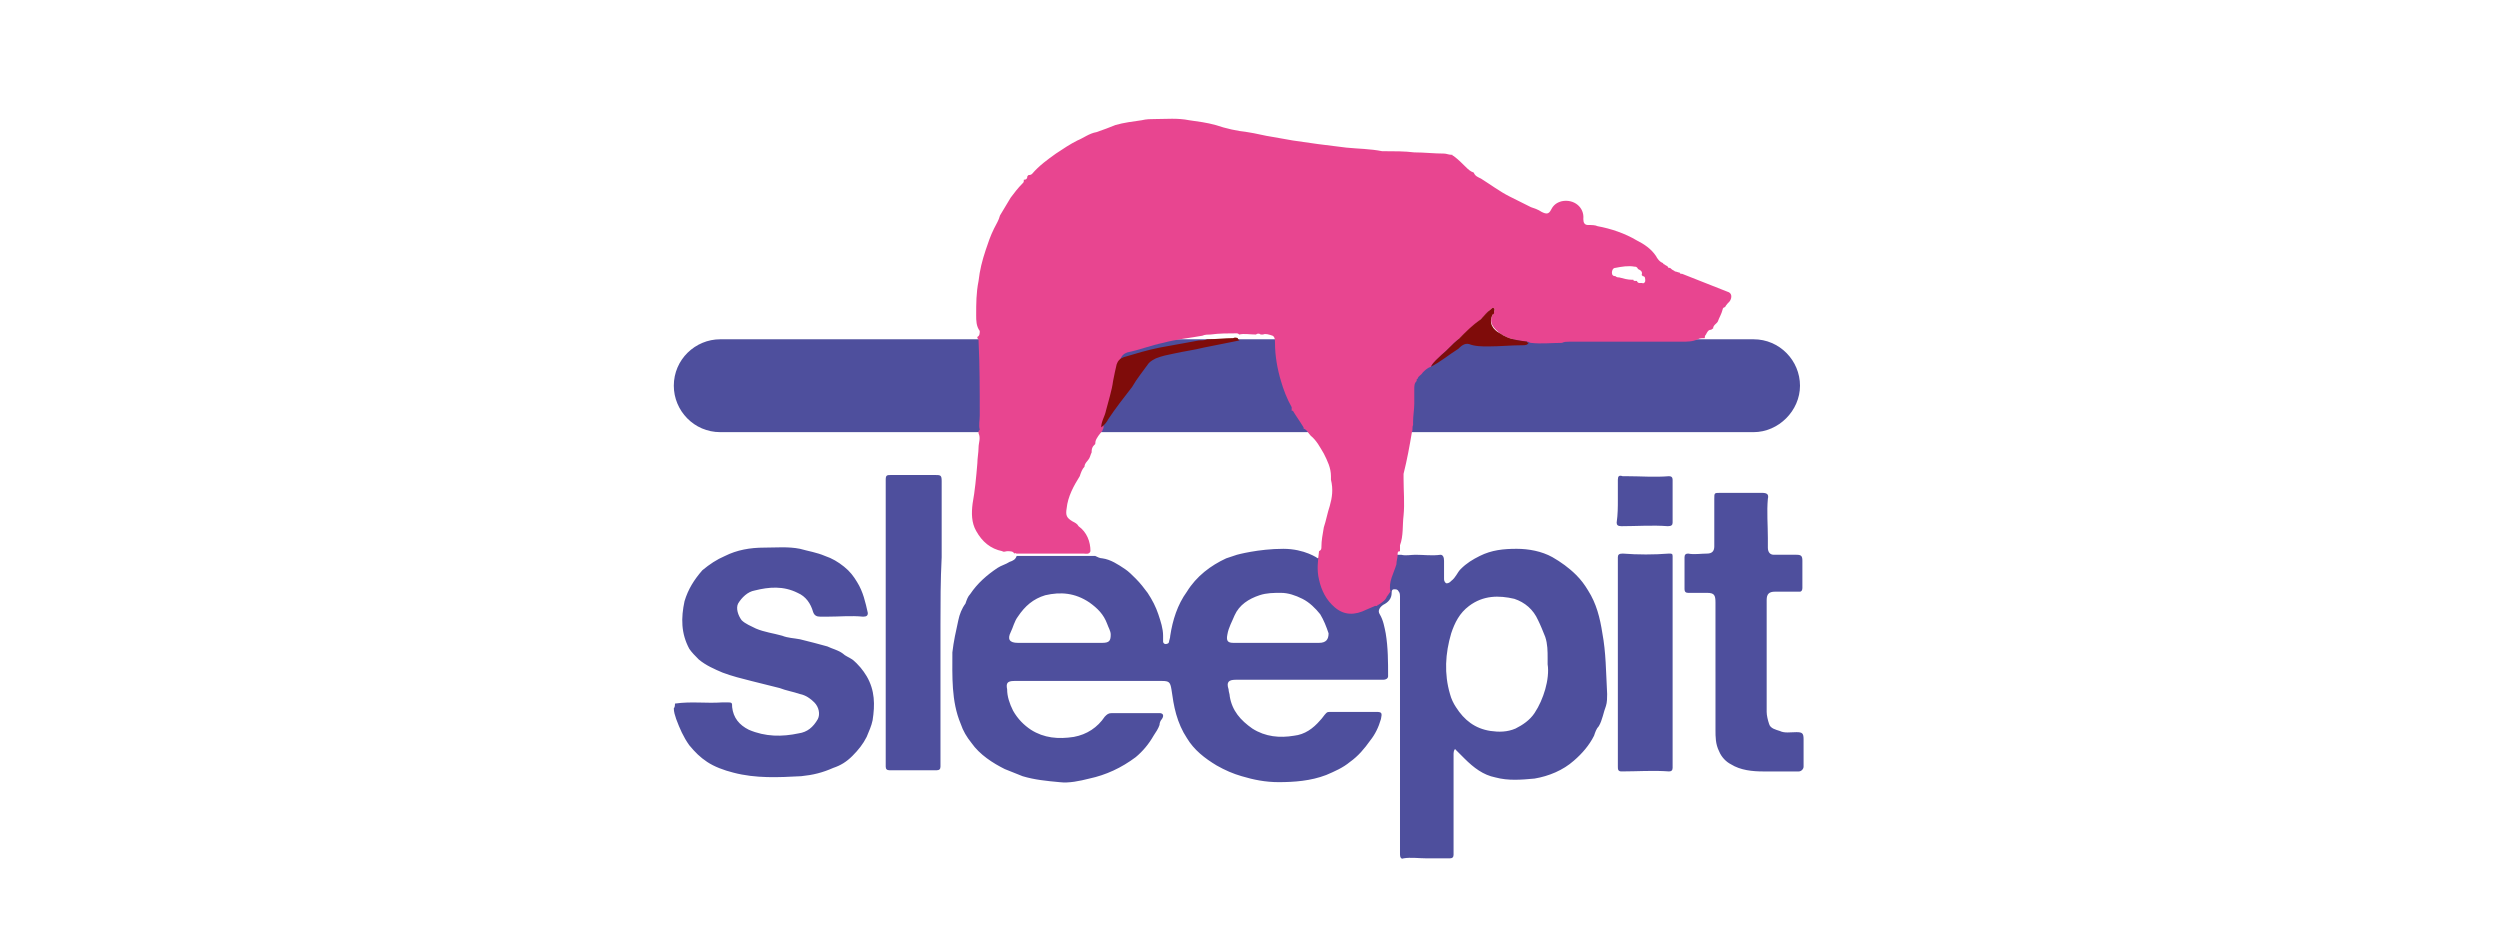 <svg xmlns="http://www.w3.org/2000/svg" width="210" height="80">
  <style>
    .st0{fill:#4e4f9d}.st2{fill:#7f0c0a}
  </style>
  <g id="Layer_1">
    <path class="st0" d="M147.3 36.3H60.5c-2.2 0-3.9-1.8-3.9-3.9 0-2.2 1.8-3.9 3.9-3.9h86.8c2.2 0 3.9 1.8 3.9 3.9 0 2.1-1.8 3.9-3.9 3.9zM56.7 59.1c1.4-.2 2.6 0 4-.1h.3c.5 0 .5 0 .5.4.1.9.6 1.5 1.4 1.9 1.4.6 2.8.6 4.2.3.7-.1 1.2-.5 1.6-1.2.2-.4.1-1-.3-1.4-.3-.3-.7-.6-1.2-.7-.6-.2-1.2-.3-1.7-.5l-2.4-.6c-.8-.2-1.6-.4-2.4-.7-.7-.3-1.4-.6-2-1.1-.3-.3-.6-.6-.8-.9-.7-1.3-.7-2.6-.4-4 .3-1 .8-1.8 1.5-2.6.6-.5 1.2-.9 1.9-1.2 1-.5 2.1-.7 3.3-.7 1 0 2-.1 3 .1.7.2 1.4.3 2.1.6.6.2 1.1.5 1.6.9s.8.8 1.1 1.3c.5.8.7 1.7.9 2.6 0 .2-.1.3-.4.3-1-.1-2 0-3 0h-.6c-.3 0-.5-.1-.6-.4-.2-.7-.6-1.3-1.3-1.6-1.2-.6-2.4-.5-3.6-.2-.6.1-1.1.6-1.4 1.1-.2.4 0 1 .3 1.4.3.3.8.5 1.2.7.7.3 1.5.4 2.2.6.5.2 1 .2 1.5.3.8.2 1.6.4 2.3.6.4.2.9.3 1.3.6.2.2.5.3.8.5.5.4.9.9 1.2 1.4.7 1.2.7 2.4.5 3.7-.1.5-.3.9-.5 1.4-.3.6-.7 1.1-1.2 1.6s-1 .8-1.6 1c-.9.4-1.7.6-2.7.7-1.9.1-3.8.2-5.7-.3-.8-.2-1.6-.5-2.2-.9-.6-.4-1-.8-1.5-1.4-.5-.7-.8-1.4-1.1-2.2-.1-.3-.2-.6-.2-.9.1-.1.1-.3.1-.4zM134.6 53.2c-.2-1.3-.5-2.5-1.2-3.6-.3-.5-.6-.9-1-1.3-.6-.6-1.3-1.1-2-1.5-.9-.5-2-.7-3-.7-1.1 0-2.1.1-3.1.6-.6.3-1.1.6-1.6 1.1-.3.3-.4.7-.8 1-.1.1-.2.2-.4.2-.2-.1-.2-.3-.2-.4v-1.5c0-.3-.1-.5-.3-.5-.7.1-1.4 0-2.1 0-.4 0-.8.1-1.2 0l-6.1.1c.1 0-.9.1-.9.2 0 0-1.1-.8-2.9-.8-2.1 0-3.9.5-3.9.5l-.9.3c-1.3.6-2.5 1.5-3.3 2.8-.8 1.1-1.2 2.4-1.4 3.7 0 .2-.1.4-.1.5 0 .1-.1.2-.3.2-.1 0-.2-.1-.2-.2v-.5c0-.6-.2-1.2-.4-1.8-.2-.6-.5-1.2-.9-1.8-.3-.4-.6-.8-1-1.2-.3-.3-.6-.6-.9-.8-.6-.4-1.2-.8-1.9-.9-.2 0-.4-.1-.6-.2h-6.6c-.1.3-.3.4-.6.5-.3.2-.7.3-1 .5-.9.6-1.7 1.3-2.3 2.2-.2.2-.3.5-.4.8-.3.4-.5.9-.6 1.4-.2.9-.4 1.8-.5 2.7 0 2-.1 4.1.7 6 .2.6.5 1.1.9 1.6.7 1 1.8 1.7 2.8 2.2l1.5.6c1 .3 2 .4 3.1.5.8.1 1.7-.1 2.5-.3 1.4-.3 2.7-.9 3.9-1.8.6-.5 1.1-1.1 1.5-1.8.2-.3.4-.6.5-.9 0-.2.1-.4.2-.5.2-.3.1-.5-.2-.5h-4c-.3 0-.4.1-.6.3-.6.9-1.5 1.5-2.6 1.7-1.3.2-2.5.1-3.6-.6-.6-.4-1.1-.9-1.5-1.6-.3-.6-.5-1.2-.5-1.8-.1-.5 0-.7.6-.7H97.6c.6 0 .7.1.8.7.1.7.2 1.4.4 2.1.2.7.5 1.4.9 2 .6 1 1.5 1.7 2.5 2.3.7.4 1.4.7 2.1.9 1 .3 2 .5 3.1.5 1.3 0 2.7-.1 4-.6.7-.3 1.4-.6 2-1.1.7-.5 1.2-1.1 1.7-1.8.4-.5.7-1.1.9-1.8.1-.5.1-.6-.4-.6h-3.9c-.1 0-.2 0-.3.1-.2.2-.3.4-.5.6-.6.7-1.3 1.2-2.2 1.3-1.2.2-2.4.1-3.5-.6-1-.7-1.7-1.5-1.9-2.7 0-.2-.1-.4-.1-.6-.2-.6 0-.8.6-.8H116.2c.2 0 .4-.1.4-.3 0-1.2 0-2.4-.2-3.6-.1-.5-.2-1.1-.5-1.6-.2-.3 0-.6.3-.8.4-.2.7-.5.7-1 0-.1 0-.3.2-.3s.3 0 .4.2c.1.1.1.3.1.4V71.8c0 .2.1.4.3.3.6-.1 1.3 0 1.9 0h2c.2 0 .3-.1.3-.3V67v-3.7c0-.2.1-.5.2-.3l.7.7c.8.8 1.6 1.4 2.6 1.6 1.1.3 2.2.2 3.3.1 1.2-.2 2.4-.7 3.3-1.5.7-.6 1.3-1.3 1.7-2.1.1-.3.2-.6.4-.8.3-.5.4-1.2.6-1.7.1-.3.1-.7.1-1-.1-1.9-.1-3.5-.4-5.1zm-42 .8h-7.1c-.7 0-.9-.3-.6-.9.2-.4.3-.9.6-1.3.6-.9 1.3-1.5 2.3-1.8 1.3-.3 2.5-.2 3.7.6.7.5 1.2 1 1.5 1.8.1.3.3.6.3.9 0 .5-.1.7-.7.7zm18.2 0h-7.2c-.5 0-.6-.2-.5-.7.1-.6.4-1.1.6-1.6.4-.9 1.2-1.4 2.1-1.7.6-.2 1.2-.2 1.8-.2.6 0 1.2.2 1.8.5.6.3 1.1.8 1.5 1.3.3.5.5 1 .7 1.6 0 .5-.2.8-.8.8zm19 3.9c-.2.7-.5 1.4-.9 2-.4.6-1 1-1.6 1.3-.7.3-1.4.3-2.1.2-1.3-.2-2.2-.9-2.9-2-.2-.3-.4-.7-.5-1.1-.5-1.7-.4-3.4.1-5.1.3-.9.7-1.7 1.5-2.3 1.2-.9 2.5-.9 3.8-.6.9.3 1.6.9 2 1.8.2.4.4.9.6 1.4.2.6.2 1.2.2 1.8v.5c.1.6 0 1.4-.2 2.1zM144.1 56.4v-5.8c0-.6-.1-.8-.7-.8h-1.6c-.2 0-.3-.1-.3-.3v-2.7c0-.2.1-.3.3-.3.5.1 1.1 0 1.6 0 .4 0 .6-.2.6-.6v-4c0-.5 0-.5.5-.5h3.5c.4 0 .6.1.5.5-.1 1.1 0 2.2 0 3.3v.8c0 .4.2.6.5.6h1.9c.4 0 .5.1.5.5v2.3c0 .2-.1.3-.2.3h-2.1c-.5 0-.7.2-.7.7v9.4c0 .3.1.7.2 1 .1.4.6.5.9.6.4.2.9.1 1.4.1.5 0 .6.1.6.6v2.3c0 .2-.2.4-.4.4h-3c-.9 0-1.9-.1-2.7-.6-.4-.2-.8-.6-1-1.1-.3-.6-.3-1.2-.3-1.8v-4.9zM79 52.4v12c0 .2-.1.3-.3.3h-4c-.2 0-.3-.1-.3-.3v-4.2-2.7-17.2c0-.4.1-.4.5-.4h3.6c.5 0 .6 0 .6.5v6.4c-.1 2-.1 3.8-.1 5.6zM135.9 55.7v-8.3-.6c0-.2.1-.3.4-.3 1.3.1 2.6.1 3.9 0 .2 0 .3 0 .3.2v17.8c0 .2-.1.3-.3.3-1.3-.1-2.7 0-4 0-.3 0-.3-.2-.3-.4v-8.1-.6zM135.9 42v-1.7c0-.3.1-.4.4-.3h.3c1.2 0 2.4.1 3.6 0 .2 0 .3.1.3.3v3.6c0 .2-.1.3-.4.3-1.3-.1-2.6 0-3.9 0-.3 0-.4-.1-.4-.3.1-.7.1-1.3.1-1.9z"/>
    <path d="M116.8 49.7c-.1.1-.2.3-.3.4-.1.3-.4.5-.7.7-.1 0-.1 0-.1.1h-.2c-.2.1-.5.2-.7.3-1 .5-1.9.5-2.7-.2-.7-.6-1.1-1.4-1.3-2.3-.2-.8-.1-1.6 0-2.4.2-.1.2-.2.2-.4 0-.5.1-1 .2-1.6.2-.6.3-1.2.5-1.8.2-.7.3-1.4.1-2.2V40c0-.7-.3-1.3-.6-1.9-.3-.5-.6-1.1-1.1-1.5-.2-.2-.3-.5-.6-.6v-.1c-.3-.5-.6-.9-.9-1.4h-.1v-.3c-.4-.7-.7-1.5-.9-2.2-.3-1-.5-2.1-.5-3.2 0-.2 0-.5-.2-.6-.3-.1-.6-.2-.8-.1h-.2c-.1-.1-.3-.1-.4 0-.5 0-1-.1-1.4 0-.1-.1-.2-.1-.2-.1-.7 0-1.5 0-2.2.1-.2 0-.5 0-.7.1-1.1.2-2.2.3-3.3.6-1 .2-2 .6-3 .8-.3.1-.5.3-.6.6-.1.5-.2 1-.3 1.4-.1.9-.4 1.7-.6 2.5-.1.5-.4.9-.4 1.4-.1 0-.1.1-.1.2v.2c0 .1-.1.2-.1.3l-.1.1c-.4.5-.5.7-.5 1l-.1.1c-.2.2-.2.4-.2.6-.1.2-.1.3-.2.5s-.4.4-.4.7c-.2.2-.3.5-.4.8-.5.8-1 1.7-1.1 2.7-.1.6 0 .8.5 1.1.2.1.4.2.5.4.7.5 1 1.3 1 2.1-.1.3-.4.2-.6.2h-5.6c-.1 0-.1-.1-.2 0-.1-.2-.3-.2-.6-.2-.1 0-.3.1-.4 0-1-.2-1.7-.8-2.2-1.7-.4-.7-.4-1.5-.3-2.3.2-1.1.3-2.2.4-3.4 0-.4.1-.9.1-1.3s.2-.8 0-1.2v-.2l.1-.1c-.1-.4 0-.8 0-1.2 0-2.1 0-4.2-.1-6.3 0-.1 0-.1-.1-.2v-.1c.2-.1.2-.3.2-.5-.3-.4-.3-.9-.3-1.3 0-1 0-1.9.2-2.9.1-.9.3-1.7.6-2.6.2-.6.4-1.2.7-1.8.2-.4.4-.7.5-1.1l.9-1.5c.3-.4.6-.8 1-1.2.1-.1.1-.1.1-.3.2 0 .3-.1.3-.3l.1-.1c.1 0 .2 0 .3-.1.6-.7 1.3-1.2 2-1.7.6-.4 1.2-.8 1.8-1.1.5-.2 1-.6 1.6-.7.6-.2 1.1-.4 1.6-.6.7-.2 1.5-.3 2.2-.4.4-.1.8-.1 1.1-.1 1 0 1.9-.1 2.9.1.7.1 1.5.2 2.2.4.9.3 1.8.5 2.7.6.7.1 1.4.3 2.1.4.6.1 1.1.2 1.7.3l2.1.3 2.4.3c1 .1 2 .1 3 .3h.1c.9 0 1.8 0 2.6.1.8 0 1.7.1 2.5.1.2 0 .4.1.6.1h.1s0 .1.1.1c.4.3.7.6 1 .9.2.2.4.4.7.5.1.3.4.4.6.5.8.5 1.6 1.1 2.4 1.5l1.8.9c.3.1.6.2.9.4.4.2.6.2.8-.2.2-.4.5-.6.9-.7 1-.2 1.9.5 1.8 1.5 0 .3.1.5.4.5.3 0 .6 0 .8.1 1.1.2 2.3.6 3.3 1.2.6.3 1.2.7 1.6 1.3.1.2.3.5.6.6 0 .1.1.1.1.1.1.1.2.1.3.2 0 .1.1.1.1.1.1 0 .1 0 .2.1s.2.1.3.2c.1 0 .3.1.4.1 0 .1.1.1.2.1 1.3.5 2.5 1 3.8 1.5.4.1.4.5.2.8-.1.1-.3.3-.4.5-.1 0-.2.1-.2.2-.1.4-.3.7-.4 1-.1.2-.4.3-.4.6-.1 0-.1.1-.2.1-.2 0-.3.2-.4.4-.1.1-.1.2-.1.3-.2 0-.4 0-.6.1-.4.2-.9.2-1.3.2h-9.5c-.2 0-.4 0-.6.1-.9 0-1.7.1-2.6 0-.1 0-.2-.1-.3-.1-.8-.1-1.6-.2-2.3-.7-.5-.4-1-.9-.6-1.6 0-.1.1-.2.1-.2 0-.1.1-.2 0-.3-.1-.1-.2 0-.3.1-.3.2-.5.6-.8.8-.6.5-1.2 1.1-1.9 1.7-.5.4-.9.9-1.4 1.3-.3.3-.7.6-.9 1-.3.1-.5.3-.7.5-.1.2-.4.3-.4.5-.1 0-.1.1-.1.1v.1c-.2.2-.2.4-.2.7v1.2c0 .5-.1 1-.1 1.5v.3c-.1.2 0 .4-.1.6-.2 1.2-.4 2.3-.7 3.5v.4c0 1 .1 2.1 0 3.1-.1.8 0 1.7-.3 2.5v.5c-.2 0-.2.1-.2.3 0 .3-.1.5-.1.8-.2.7-.7 1.5-.5 2.3zm20.8-27.1c-.1-.2-.2-.2-.3-.2-.5-.1-1.1 0-1.6.1-.2 0-.3.2-.3.4s.1.3.3.3c.1.1.2.1.3.1.4.1.7.2 1.1.2h.1c0 .1.1.1.2.1h.1c.1.3.4.1.5.2.1 0 .2-.1.2-.2 0-.2 0-.4-.2-.4l-.1-.1c.1-.3-.1-.4-.3-.5z" fill="#e84590"/>
    <path class="st2" d="M104 28.4c-.1.1.1.1.1.2l-3 .6c-.8.2-1.6.3-2.5.5-.5.1-1 .2-1.5.4-.2.1-.4.2-.6.4-.5.7-1 1.3-1.4 2-.7.9-1.4 1.8-2 2.7-.1.2-.3.5-.6.7 0-.5.3-.9.4-1.4.2-.8.5-1.7.6-2.5.1-.5.2-1 .3-1.4.1-.3.3-.5.6-.6 1-.3 2-.6 3-.8l3.3-.6c.2 0 .5 0 .7-.1.7 0 1.5-.1 2.2-.1.2-.1.3 0 .4 0zM128.4 28.8c-.1.2-.3.2-.5.2-1 0-1.9.1-2.9.1-.5 0-1.1 0-1.6-.2-.4-.1-.7.2-.9.4-.8.5-1.5 1.1-2.3 1.5.2-.4.6-.7.9-1 .5-.4.9-.9 1.4-1.3.6-.6 1.2-1.2 1.9-1.7.3-.3.5-.6.8-.8.1-.1.2-.2.3-.1.1.1 0 .2 0 .3 0 .1 0 .2-.1.2-.4.7 0 1.3.6 1.6.7.5 1.5.6 2.3.7-.1 0 0 .1.1.1z"/>
  </g>
</svg>
